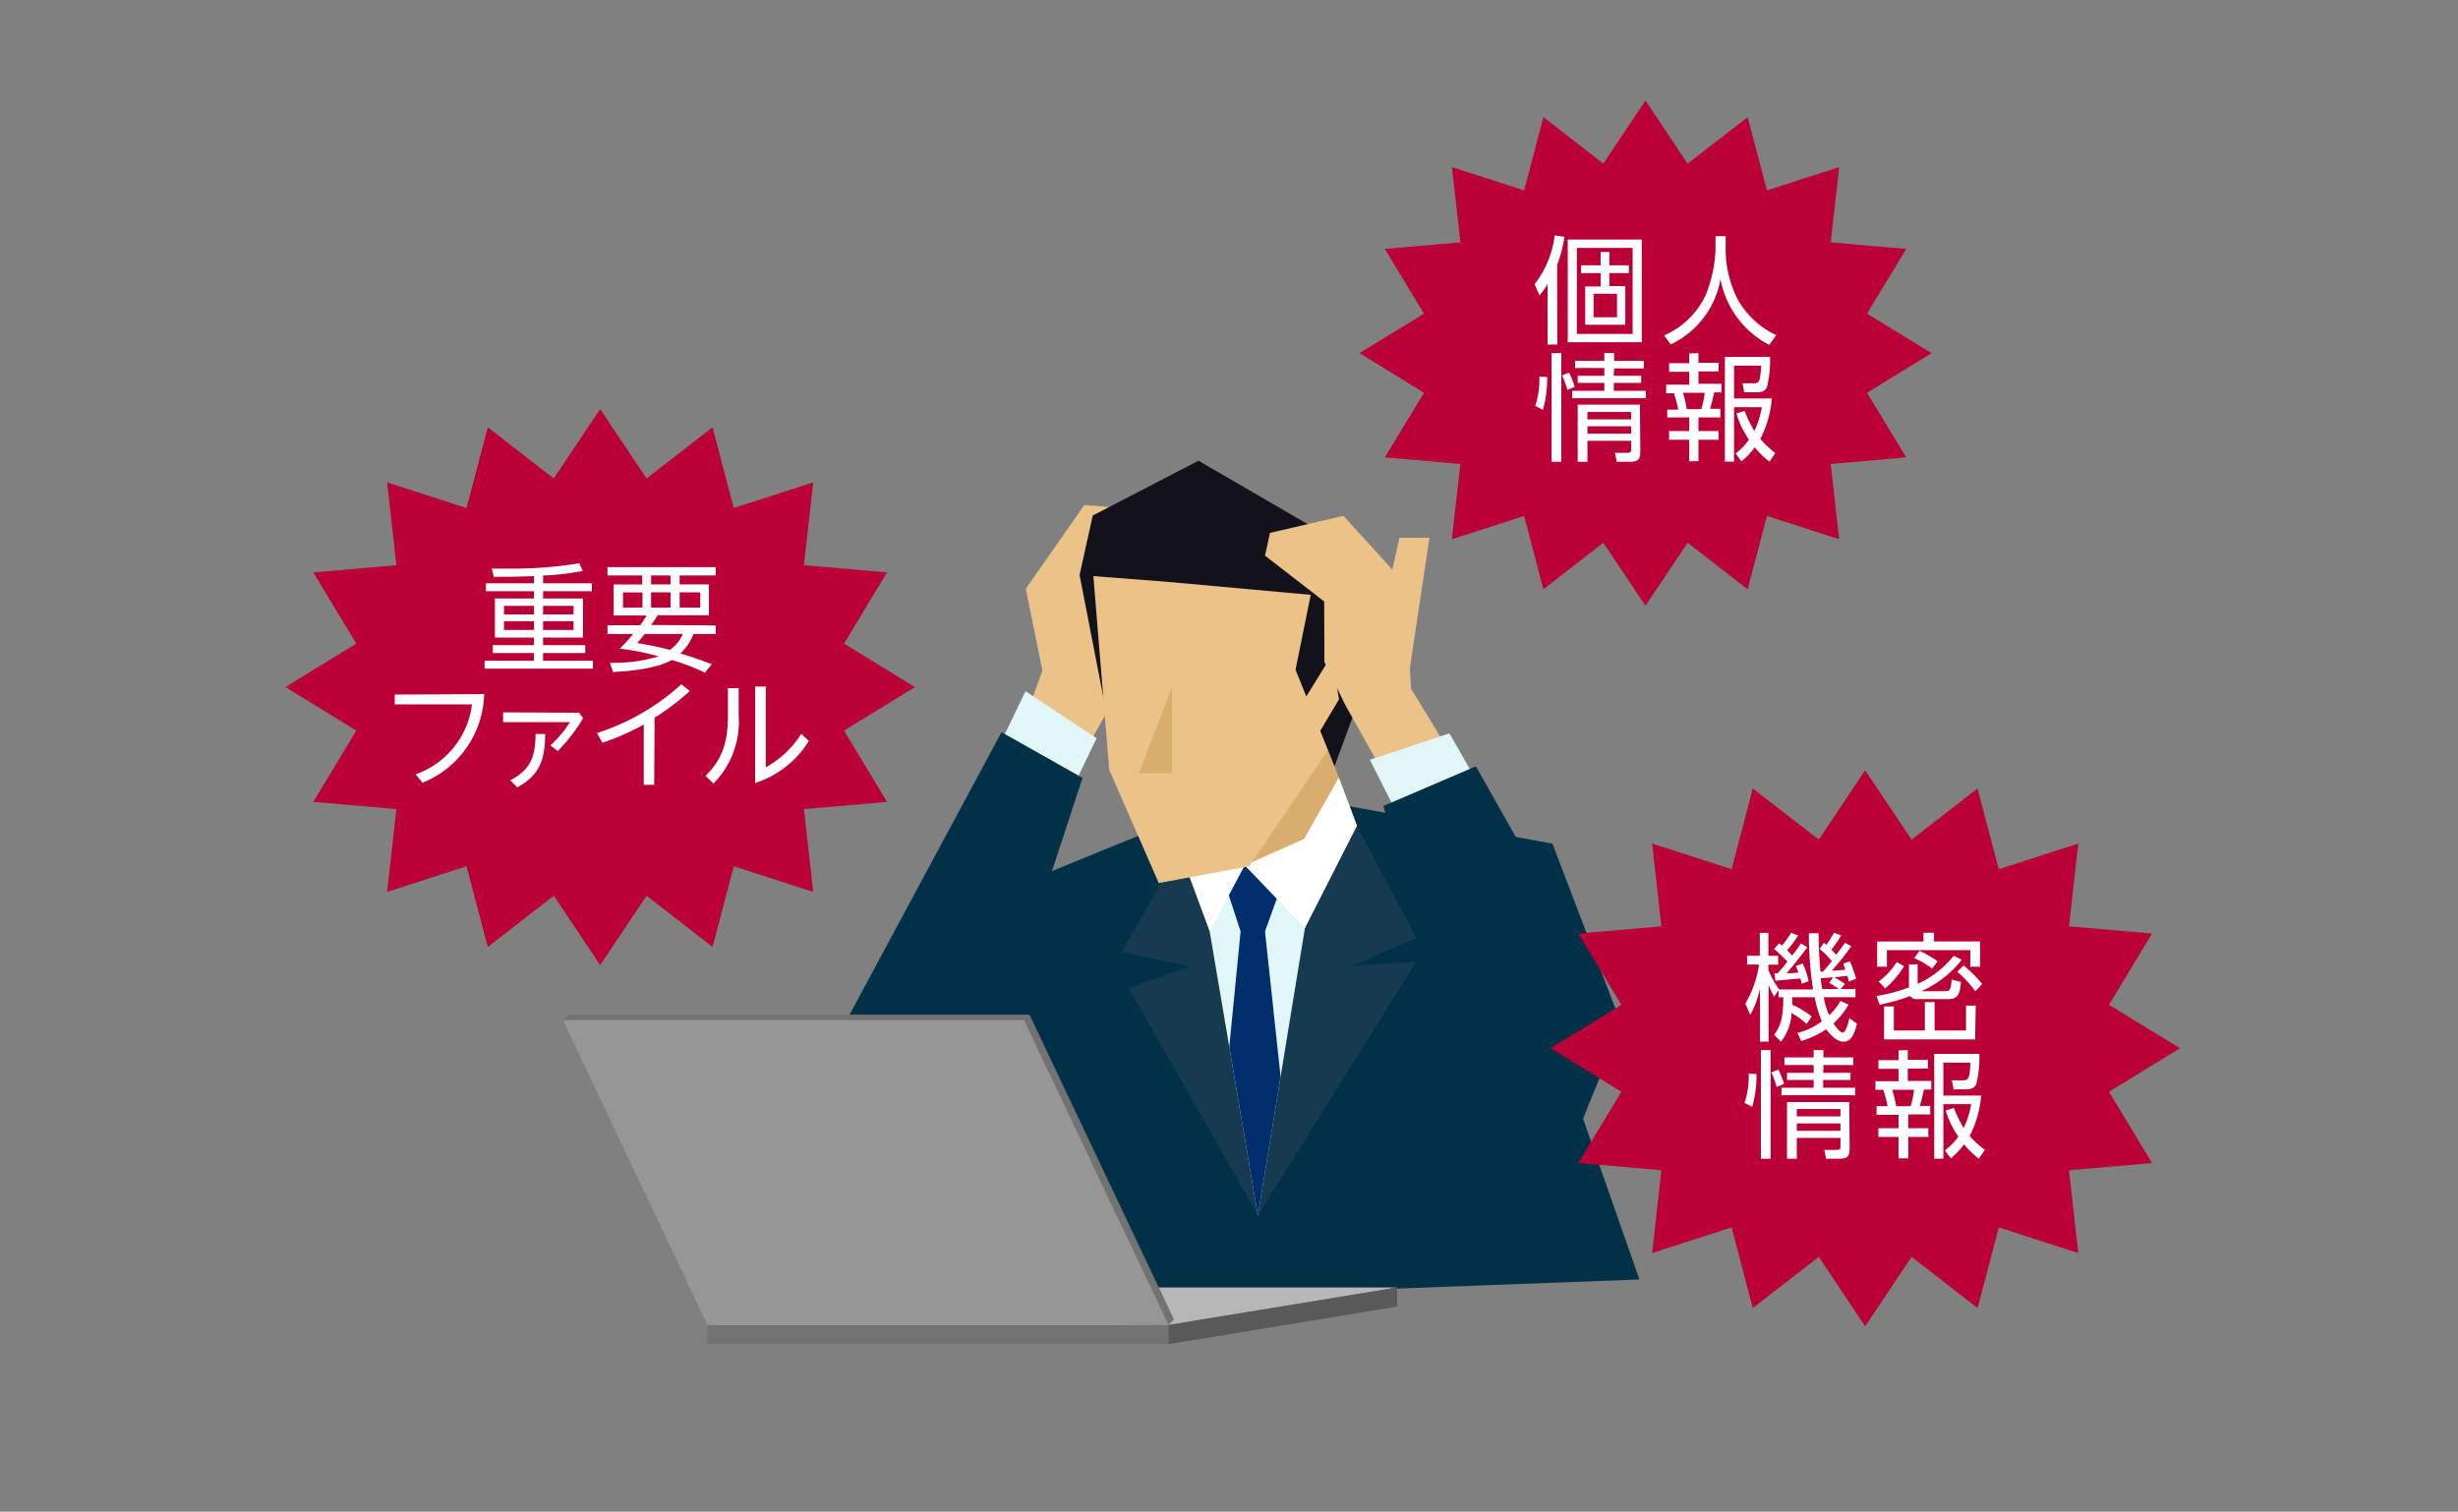 <svg xmlns="http://www.w3.org/2000/svg" width="252" height="155" viewBox="0 0 252 155"><rect x="0" y="0" width="252" height="155" fill="#808080" stroke="none"/><defs><style>.a{fill:#ba0036;}.b{fill:#003146;}.c{fill:#163a50;}.d{fill:#ebc388;}.e{fill:#e1f6f7;}.f{fill:#d9ad6e;}.g{fill:#032e6e;}.h{fill:#fff;}.i{fill:#13121a;}.j{fill:#b7b7b7;}.k{fill:#727272;}.l{fill:#595959;}.m{fill:#969696;}</style></defs><title>datcloud_telework_01</title><polygon class="a" points="139.38 36.21 145.99 32.16 141.98 25.52 149.72 24.85 148.86 17.14 156.26 19.52 158.24 12.01 164.38 16.78 168.7 10.31 173.02 16.78 179.17 12.01 181.15 19.52 188.55 17.14 187.69 24.85 195.43 25.52 191.41 32.16 198.03 36.21 191.41 40.27 195.43 46.9 187.69 47.57 188.55 55.29 181.15 52.9 179.17 60.42 173.02 55.65 168.7 62.11 164.38 55.65 158.23 60.42 156.26 52.9 148.85 55.29 149.72 47.57 141.98 46.9 145.99 40.27 139.38 36.21"/><polygon class="b" points="90.48 107.69 105.94 90.09 128.56 80.86 159.16 86.5 166.21 104.98 162.29 114.67 168.08 131.19 108.95 133.4 107.29 114.47 90.48 107.69"/><polygon class="c" points="139.12 84.67 145.19 96.18 138.54 99.05 145.19 98.61 128.96 124.63 133.79 95.15 139.12 84.67"/><polygon class="c" points="121.51 88.73 124.02 95.5 128.96 124.63 115.74 101.34 121.96 99.05 115.01 97.63 120.16 88.51 121.51 88.73"/><polygon class="d" points="111.17 51.78 105.17 60.36 106.87 68.76 103.93 76.85 109.73 79.61 117.45 65.97 117.09 52.27 111.17 51.78"/><path class="d" d="M111.3,76.83,117.45,66l-.36-13.69-1.27-.11c-2.7,2-5.14,3.92-5.14,3.92L109,61.87l1.22,7.77-2.82,5.55Z"/><polygon class="e" points="105.14 70.87 112.43 75.69 109.67 81.42 102.38 76.59 105.14 70.87"/><polygon class="f" points="134.78 73.16 139.12 84.67 132.35 96.18 124.9 94.15 122.87 81.28 134.78 73.16"/><polygon class="e" points="122.87 88.73 127.61 88.73 135.06 87.38 128.96 124.63 122.87 88.73"/><polygon class="g" points="124.9 88.51 132.21 88.51 129.69 95.5 131.29 110.4 128.96 124.63 126.03 107.33 127.19 95.5 124.9 88.51"/><polygon class="h" points="127.61 88.73 133.79 95.15 139.12 84.67 137.26 79.73 133.7 86.02 127.61 88.73"/><polygon class="h" points="124.02 95.5 127.61 88.73 123.54 85.57 121.51 88.73 124.02 95.5"/><polygon class="i" points="110.68 58.96 113.71 74.53 118.46 55.84 110.68 58.96"/><polygon class="d" points="113.72 78.94 118.8 90.54 128.07 88.82 137.77 74.53 135.73 58.28 112.03 58.28 113.72 78.94"/><polyline class="f" points="120.16 70.47 116.77 79.28 120.16 79.28"/><polygon class="i" points="110.68 58.96 112.03 52.86 122.87 47.24 139.8 57.07 139.8 70.47 136.82 78.57 132.82 68.67 134.38 60.99 119.48 59.64 110.68 58.96"/><polyline class="d" points="133.79 71.63 136.51 67.22 137.28 71.7 134.38 76.57"/><polygon class="d" points="141.94 62.06 143.47 55.14 146.55 55.14 144.24 70.52 141.94 62.06"/><polygon class="d" points="135.78 67.87 135.76 61.67 129.69 56.97 130.2 54.64 137.73 52.89 144.05 59.83 144.66 70.6 148.6 77.07 141.83 79.25 137.9 72.25 135.78 67.87"/><polygon class="e" points="143.18 83.31 140.44 77.9 148.6 75.19 151.31 79.93 143.18 83.31"/><polygon class="b" points="141.83 82.64 151.31 78.57 166.21 104.98 162.29 114.67 150.05 111.86 141.83 82.64"/><polygon class="b" points="102.68 75.07 110.98 79.76 100.95 110.4 92.32 113.6 86.77 104.65 102.68 75.07"/><polygon class="j" points="143.23 132.01 103.88 132.01 72.53 135.85 119.8 135.85 143.23 132.01"/><rect class="k" x="72.53" y="135.85" width="47.27" height="1.96"/><polygon class="l" points="119.8 137.82 143.23 133.97 143.23 132.01 119.8 135.85 119.8 137.82"/><polygon class="k" points="120.36 135.29 119.8 135.85 73.09 135.29 57.71 104.6 58.27 104.04 105.55 104.04 120.36 135.29"/><polygon class="m" points="119.8 135.85 72.53 135.85 57.71 104.6 104.99 104.6 119.8 135.85"/><polygon class="a" points="29.26 70.45 36.53 65.99 32.12 58.69 40.64 57.95 39.69 49.46 47.83 52.09 50.01 43.81 56.77 49.06 61.53 41.95 66.29 49.06 73.05 43.81 75.23 52.09 83.37 49.46 82.42 57.95 90.94 58.69 86.53 65.99 93.8 70.45 86.53 74.91 90.94 82.22 82.42 82.96 83.37 91.45 75.23 88.82 73.05 97.09 66.29 91.84 61.53 98.96 56.78 91.84 50.01 97.09 47.83 88.82 39.69 91.45 40.64 82.96 32.12 82.22 36.53 74.91 29.26 70.45"/><polygon class="a" points="158.95 107.48 166.23 103.02 161.81 95.72 170.33 94.98 169.38 86.49 177.53 89.12 179.7 80.85 186.47 86.09 191.22 78.98 195.98 86.09 202.74 80.85 204.92 89.12 213.07 86.49 212.12 94.98 220.63 95.72 216.22 103.03 223.5 107.48 216.22 111.94 220.63 119.25 212.12 119.99 213.07 128.48 204.92 125.85 202.75 134.12 195.98 128.87 191.22 135.99 186.47 128.87 179.7 134.12 177.53 125.85 169.38 128.48 170.33 119.99 161.81 119.25 166.23 111.94 158.95 107.48"/><path class="h" d="M159.66,35.33h-1v-6.2a8.07,8.07,0,0,1-.83,1.16l-.5-1.15a10.18,10.18,0,0,0,2.06-5l1,.14a12.58,12.58,0,0,1-.75,2.87Zm8.66-.24h-7.59V24.56h7.59Zm-.94-9.67h-5.72v8.82h5.72ZM165,27.2h2V28h-2v1.33h1.63V33.3h-4.11V29.37h1.58V28h-2V27.2h2V25.84h.9Zm.78,2.92h-2.4v2.41h2.4Z"/><path class="h" d="M176.92,24.22v1.45a11.39,11.39,0,0,0,1.18,4.93,8.81,8.81,0,0,0,4,3.76l-.71,1a9.56,9.56,0,0,1-5-6.73,9.14,9.14,0,0,1-5.1,6.68l-.68-.92a8.38,8.38,0,0,0,4.27-4.15,14.09,14.09,0,0,0,1-4.54V24.22Z"/><path class="h" d="M158.62,38.66a11.45,11.45,0,0,1-.44,3.36l-.79-.41a8.5,8.5,0,0,0,.43-3Zm1.45-2.46V47.35h-1V36.2Zm.62,3.78a9.45,9.45,0,0,0-.54-1.49l.72-.28a10.78,10.78,0,0,1,.58,1.45Zm4.76-1.45h2.81v.73h-2.81v.81h3.28v.76h-7.55v-.76h3.3v-.81h-2.73v-.73h2.73v-.8h-3V37h3V36.2h1V37h3.05v.78h-3.05Zm2.72,7.71c0,.82-.16,1.11-1.14,1.11h-1.27l-.19-.92h1.34c.32,0,.32-.21.32-.37V45.2h-4.48v2.15h-1V41.49h6.38Zm-.94-4h-4.48V43h4.48Zm0,1.47h-4.48v.76h4.48Z"/><path class="h" d="M174.13,36.2v1h2.06v.88h-2.06v1.27h2.36v.88h-.75c-.11.55-.31,1.33-.42,1.68h1.06v.89h-2.25v1.4h2.06v.89h-2.06v2.2h-.95v-2.2h-2.06v-.89h2.06v-1.4h-2.25V42h1.13a12,12,0,0,0-.45-1.68h-.79v-.88h2.36V38.12h-2.06v-.88h2.06v-1Zm.29,5.75a8.89,8.89,0,0,0,.35-1.68h-2.23a14,14,0,0,1,.4,1.68Zm7,5.38a8.31,8.31,0,0,1-1.52-1.47,7.46,7.46,0,0,1-1.36,1.44l-.6-.81a6.21,6.21,0,0,0,1.37-1.42,9.34,9.34,0,0,1-1.29-2.68l.84-.26a12.86,12.86,0,0,0,1,2.06,9.14,9.14,0,0,0,.77-2.44h-2.85v5.58h-.94V36.59h4.63a11.17,11.17,0,0,1-.32,3.09c-.09.19-.26.54-1,.54h-1.33l-.17-.92h1.16c.53,0,.68-.18.74-1.81h-2.77v3.37h3.87A10.77,10.77,0,0,1,180.47,45,11.3,11.3,0,0,0,182,46.45Z"/><path class="h" d="M55.68,59.81h5v.81h-5v.75h4.09v4H55.68v.78H60v.81H55.68v.79h5.11v.81H49.68v-.81h5.06v-.79H50.52v-.81h4.22v-.78h-4v-4h4v-.75H49.81v-.81h4.93v-.74c-1.69.06-2.4.07-4.12.07l-.2-.84h1.7a41.07,41.07,0,0,0,7.27-.55l.35.79a26.23,26.23,0,0,1-4.06.47Zm-.94,2.31H51.67V63h3.07Zm0,1.57H51.67v.9h3.07Zm4.06-1.57H55.68V63H58.8Zm0,1.57H55.68v.9H58.8Z"/><path class="h" d="M73.38,64.13V65H71.09A5.14,5.14,0,0,1,69.75,67c1.53.46,2.66.89,3.22,1.1l-.7.87a21.36,21.36,0,0,0-3.41-1.3c-1.16.71-3.61,1.13-6,1.23l-.33-.94a16,16,0,0,0,5-.66,25.32,25.32,0,0,0-4-.79A14.92,14.92,0,0,0,64.91,65H62.28v-.89h3.34a7.15,7.15,0,0,0,.67-1H62.92V59.93h2.92V59H62.28v-.85h11.1V59h-3.7v.92h3v3.16H67.42a10.44,10.44,0,0,1-.66,1Zm-9.51-3.39V62.3h2V60.74ZM66.1,65c-.45.56-.53.65-.77.93.82.15,2,.34,3.34.71A3.72,3.72,0,0,0,70,65Zm.65-6v.92h2V59Zm0,1.73V62.3h2V60.74Zm2.93,0V62.3h2.11V60.74Z"/><path class="h" d="M49.64,71.17a10.09,10.09,0,0,1-6.33,9.09l-.69-.87a8.73,8.73,0,0,0,5.77-7.17H40.47v-1Z"/><path class="h" d="M59.35,73.08l.43.55A16.52,16.52,0,0,1,57.18,77l-.75-.57a11.3,11.3,0,0,0,2-2.39H51.58v-1Zm-3.46,2.18c0,3-.81,4.32-2.86,5.47L52.31,80c2.11-1.07,2.58-2.46,2.6-4.74Z"/><path class="h" d="M67.07,80.47H66V74.29a25.74,25.74,0,0,1-4.24,1.87l-.55-1a23.53,23.53,0,0,0,8.65-5l.86.7a25.39,25.39,0,0,1-3.61,2.73Z"/><path class="h" d="M75.73,70.57v2.77a9,9,0,0,1-2.59,7l-.8-.79c1.83-1.82,2.29-3.65,2.29-6.19V70.57Zm2.78-.18v8.29a10.11,10.11,0,0,0,3.64-3.44l.78.73a10.18,10.18,0,0,1-5.51,4.32v-9.9Z"/><path class="h" d="M187,96.67c.15.12.18.16.24.21a11.41,11.41,0,0,0,.79-1.25l.73.29a12.84,12.84,0,0,1-1,1.45c.13.13.36.36.49.52.68-.89.74-1,.9-1.22l.65.35a27.82,27.82,0,0,1-2,2.51c1-.06,1-.06,1.39-.1-.08-.26-.14-.41-.22-.61l.68-.26a12.07,12.07,0,0,1,.64,1.78l-.75.32a4.58,4.58,0,0,0-.14-.6l-1.35.14a12.87,12.87,0,0,1,1.1.68l-.44.53h1.52v.84h-3.25a7.3,7.3,0,0,0,.55,1.85,6,6,0,0,0,1.16-1.48l.83.39a8.05,8.05,0,0,1-1.54,1.92c.41.65.76.94.94.94s.41-.32.69-1.48l.77.58c-.32,1.24-.65,1.84-1.41,1.84s-1.55-1-1.74-1.28a9.51,9.51,0,0,1-2.56,1.21l-.4-.83a7,7,0,0,0,2.51-1.19,12.37,12.37,0,0,1-.74-2.47h-2.3c0,.28,0,.49,0,.77a8.31,8.31,0,0,1,2,1.21l-.53.77a6.72,6.72,0,0,0-1.54-1.13,5.08,5.08,0,0,1-1.08,2.94l-.7-.7c.73-1,.92-1.87.94-3.86h-.49v-.72l-.45.67a7,7,0,0,1-.57-1.23v5.83h-.88v-5.45a9.8,9.8,0,0,1-1,2.72l-.5-1.17a11,11,0,0,0,1.4-4h-1.22V98h1.3V95.65h.88V98h1v.91h-1v.54a9,9,0,0,0,1.11,2h3.47a37,37,0,0,1-.43-5.76h1c0,1.85.15,3.48.19,3.93h.26c.3-.32.73-.86.91-1.07a10,10,0,0,0-1.26-1.26Zm-2.19,2.11a8.63,8.63,0,0,1,.62,1.83l-.73.26c0-.24-.07-.35-.12-.53-.42,0-2.45.21-2.56.22l-.1-.76h.33c.16-.17.43-.48,1-1.2a14.79,14.79,0,0,0-1.37-1.3l.52-.57.29.22a8.32,8.32,0,0,0,.93-1.31l.73.28a9.74,9.74,0,0,1-1.14,1.51,5.19,5.19,0,0,1,.52.55,12.29,12.29,0,0,0,.91-1.26l.64.41c-.6.84-1.63,2.12-2.11,2.65.42,0,.72,0,1.19-.06a3.18,3.18,0,0,0-.25-.66Zm3.12,1.43-1.26.1c0,.3.1.78.15,1.1h1.72c-.15-.09-.64-.42-1-.63Z"/><path class="h" d="M201.12,98.41a11,11,0,0,1-4.14,3.22h2.57c.43,0,.47-.42.54-1.19l.95.24c-.08,1.07-.24,1.76-1.25,1.76h-3.22a.75.75,0,0,1-.73-.32,19.34,19.34,0,0,1-3.13.9l-.33-.9a16.66,16.66,0,0,0,3.33-.88V98.88h.89v2A10.11,10.11,0,0,0,200.3,98Zm-2.84-2.77v.89H203v2.59h-1v-1.7h-8.55v1.7h-1V96.53h4.75v-.89Zm-5.68,5a7.06,7.06,0,0,0,1.85-2l.76.43a9.59,9.59,0,0,1-1.93,2.27Zm9.89,5.93h-9.33v-3.38h1v2.47h3.18v-2.91h1v2.91h3.22v-2.55h1Zm-4.41-7.25a8,8,0,0,0-1.83-1.08l.54-.75a11.27,11.27,0,0,1,1.85,1.07Zm4.43,2.32a9.94,9.94,0,0,0-1.85-2l.65-.65a13.43,13.43,0,0,1,1.91,1.9Z"/><path class="h" d="M180.08,110.13a11.45,11.45,0,0,1-.44,3.36l-.79-.41a8.52,8.52,0,0,0,.43-3Zm1.45-2.46v11.14h-1V107.67Zm.62,3.78a9.45,9.45,0,0,0-.54-1.49l.72-.29a11.06,11.06,0,0,1,.58,1.46Zm4.76-1.45h2.81v.73h-2.81v.8h3.28v.77h-7.55v-.77h3.3v-.8h-2.73V110h2.73v-.8h-3v-.78h3v-.75h1v.75H190v.78h-3.05Zm2.72,7.71c0,.82-.16,1.1-1.14,1.1h-1.27l-.19-.91h1.34c.32,0,.32-.21.32-.37v-.86h-4.48v2.14h-1V113h6.38Zm-.94-4h-4.48v.76h4.48Zm0,1.48h-4.48v.76h4.48Z"/><path class="h" d="M195.59,107.67v1h2.06v.89h-2.06v1.27H198v.88h-.75c-.11.55-.31,1.33-.42,1.68h1.06v.88h-2.25v1.41h2.06v.89h-2.06v2.2h-1v-2.2h-2.06v-.89h2.06V114.3h-2.25v-.88h1.13a12,12,0,0,0-.45-1.68h-.79v-.88h2.36v-1.27h-2.06v-.89h2.06v-1Zm.29,5.75a8.89,8.89,0,0,0,.35-1.68H194a14,14,0,0,1,.4,1.68Zm7,5.38a8.68,8.68,0,0,1-1.52-1.47,7.78,7.78,0,0,1-1.36,1.44l-.6-.81a6.43,6.43,0,0,0,1.37-1.42,9.46,9.46,0,0,1-1.29-2.68l.84-.26a12.86,12.86,0,0,0,1,2.06,9.18,9.18,0,0,0,.77-2.45h-2.85v5.59h-.94V108.06h4.63a11.17,11.17,0,0,1-.32,3.09c-.09.19-.26.54-1,.54h-1.33l-.17-.92h1.16c.53,0,.68-.18.74-1.81h-2.77v3.37h3.87a10.81,10.81,0,0,1-1.18,4.15,11.3,11.3,0,0,0,1.56,1.42Z"/></svg>